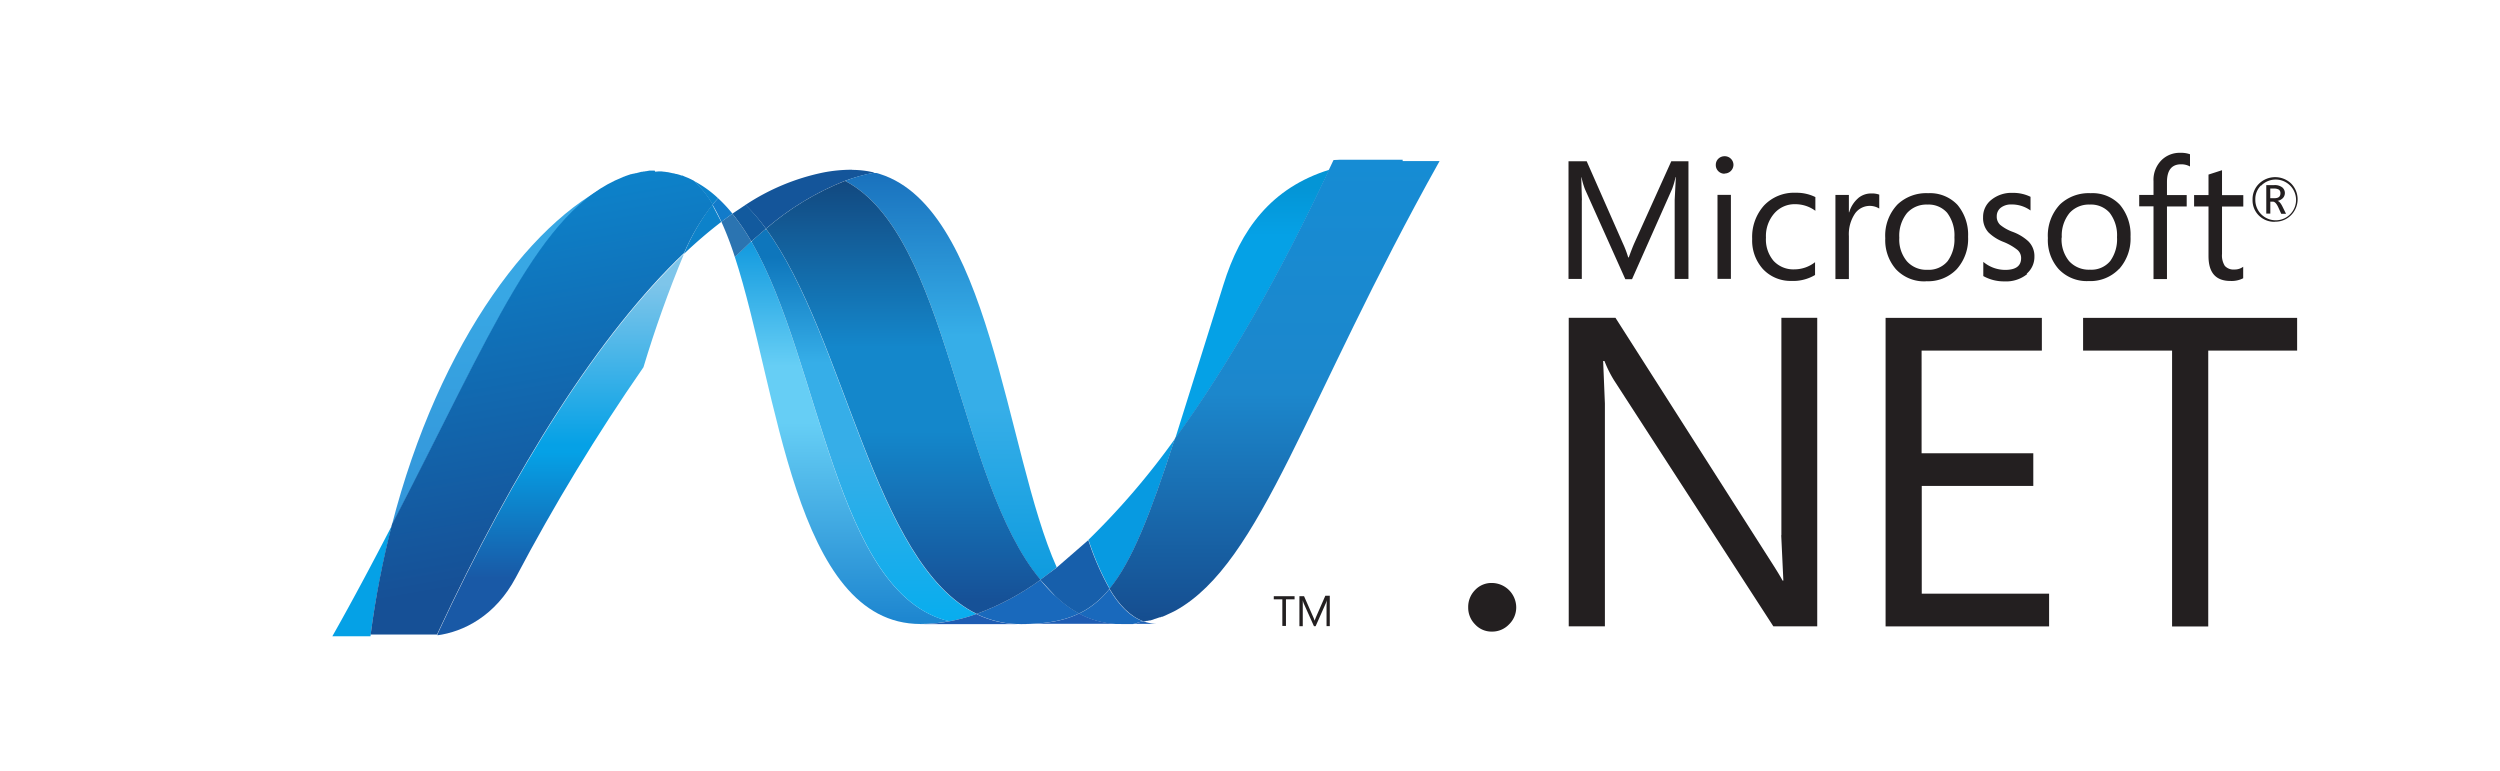 <?xml version="1.0" encoding="UTF-8"?>
<svg xmlns="http://www.w3.org/2000/svg" xmlns:xlink="http://www.w3.org/1999/xlink" id="Layer_1" data-name="Layer 1" viewBox="0 0 470 145">
  <defs>
    <style>.cls-1{fill:none;}.cls-2{clip-path:url(#clip-path);}.cls-3{clip-path:url(#clip-path-2);}.cls-4{clip-path:url(#clip-path-3);}.cls-5{fill:url(#linear-gradient);}.cls-6{clip-path:url(#clip-path-4);}.cls-7{clip-path:url(#clip-path-5);}.cls-8{fill:url(#linear-gradient-2);}.cls-9{fill:#14559a;}.cls-10{mask:url(#mask);}.cls-11{clip-path:url(#clip-path-7);}.cls-12{clip-path:url(#clip-path-8);}.cls-13{clip-path:url(#clip-path-9);}.cls-14{clip-path:url(#clip-path-10);}.cls-15{clip-path:url(#clip-path-11);}.cls-16{fill:url(#linear-gradient-3);}.cls-17{mask:url(#mask-2);}.cls-18{clip-path:url(#clip-path-12);}.cls-19{clip-path:url(#clip-path-13);}.cls-20{fill:#3092c4;}.cls-21{fill:#1969bc;}.cls-22{clip-path:url(#clip-path-14);}.cls-23{clip-path:url(#clip-path-15);}.cls-24{fill:url(#linear-gradient-4);}.cls-25{clip-path:url(#clip-path-17);}.cls-26{clip-path:url(#clip-path-18);}.cls-27{clip-path:url(#clip-path-19);}.cls-28{fill:url(#linear-gradient-5);}.cls-29{mask:url(#mask-3);}.cls-30{clip-path:url(#clip-path-20);}.cls-31{clip-path:url(#clip-path-21);}.cls-32{fill:#33bdf2;}.cls-33{fill:#2b74b1;}.cls-34{fill:#125a9e;}.cls-35{mask:url(#mask-4);}.cls-36{clip-path:url(#clip-path-22);}.cls-37{clip-path:url(#clip-path-23);}.cls-38{clip-path:url(#clip-path-24);}.cls-39{clip-path:url(#clip-path-25);}.cls-40{clip-path:url(#clip-path-26);}.cls-41{fill:url(#linear-gradient-6);}.cls-42{mask:url(#mask-5);}.cls-43{clip-path:url(#clip-path-27);}.cls-44{clip-path:url(#clip-path-28);}.cls-45{fill:#05a1e6;}.cls-46{fill:#0d82ca;}.cls-47{clip-path:url(#clip-path-29);}.cls-48{clip-path:url(#clip-path-30);}.cls-49{clip-path:url(#clip-path-31);}.cls-50{fill:url(#linear-gradient-7);}.cls-51{fill:#127bca;}.cls-52{mask:url(#mask-6);}.cls-53{clip-path:url(#clip-path-32);}.cls-54{clip-path:url(#clip-path-33);}.cls-55{clip-path:url(#clip-path-34);}.cls-56{clip-path:url(#clip-path-35);}.cls-57{clip-path:url(#clip-path-36);}.cls-58{fill:url(#linear-gradient-8);}.cls-59{clip-path:url(#clip-path-37);}.cls-60{clip-path:url(#clip-path-38);}.cls-61{fill:url(#linear-gradient-9);}.cls-62{clip-path:url(#clip-path-40);}.cls-63{clip-path:url(#clip-path-41);}.cls-64{clip-path:url(#clip-path-42);}.cls-65{fill:url(#linear-gradient-10);}.cls-66{clip-path:url(#clip-path-43);}.cls-67{clip-path:url(#clip-path-44);}.cls-68{clip-path:url(#clip-path-45);}.cls-69{fill:url(#linear-gradient-11);}.cls-70{mask:url(#mask-7);}.cls-71{clip-path:url(#clip-path-46);}.cls-72{clip-path:url(#clip-path-47);}.cls-73{clip-path:url(#clip-path-48);}.cls-74{clip-path:url(#clip-path-49);}.cls-75{fill:url(#linear-gradient-12);}.cls-76{fill:#079ae1;}.cls-77{fill:#1e5cb3;}.cls-78{fill:#1d60b5;}.cls-79{fill:#175fab;}.cls-80{clip-path:url(#clip-path-51);}.cls-81{clip-path:url(#clip-path-52);}.cls-82{clip-path:url(#clip-path-53);}.cls-83{fill:url(#linear-gradient-13);}.cls-84{mask:url(#mask-8);}.cls-85{clip-path:url(#clip-path-54);}.cls-86{clip-path:url(#clip-path-55);}.cls-87{fill:#7dcbec;}.cls-88{fill:#5ec5ed;}.cls-89{clip-path:url(#clip-path-56);}.cls-90{clip-path:url(#clip-path-57);}.cls-91{clip-path:url(#clip-path-58);}.cls-92{fill:url(#linear-gradient-14);}.cls-93{clip-path:url(#clip-path-59);}.cls-94{clip-path:url(#clip-path-60);}.cls-95{clip-path:url(#clip-path-61);}.cls-96{fill:url(#linear-gradient-15);}.cls-97{mask:url(#mask-9);}.cls-98{clip-path:url(#clip-path-62);}.cls-99{clip-path:url(#clip-path-63);}.cls-100{clip-path:url(#clip-path-64);}.cls-101{clip-path:url(#clip-path-65);}.cls-102{clip-path:url(#clip-path-66);}.cls-103{fill:url(#linear-gradient-16);}.cls-104{fill:#231f20;}</style>
    <clipPath id="clip-path">
      <path class="cls-1" d="M138.15,48.31c8.11,24.8,11.18,69,34.89,69a29.08,29.08,0,0,0,5.46-.52c-21.55-5-24.11-48.77-37.26-71.43-1.05,1-2.08,1.93-3.09,2.93"></path>
    </clipPath>
    <clipPath id="clip-path-2">
      <rect class="cls-1" x="138.07" y="45.4" width="40.35" height="71.95"></rect>
    </clipPath>
    <clipPath id="clip-path-3">
      <polygon class="cls-1" points="178.42 45.4 178.42 117.35 138.07 117.35 138.07 45.4 178.42 45.4 178.42 45.4"></polygon>
    </clipPath>
    <linearGradient id="linear-gradient" x1="482.14" y1="-472.81" x2="482.14" y2="-210.86" gradientTransform="translate(-39.27 225.04) scale(0.41)" gradientUnits="userSpaceOnUse">
      <stop offset="0" stop-color="#0994dc"></stop>
      <stop offset="0.11" stop-color="#0994dc"></stop>
      <stop offset="0.35" stop-color="#66cef5"></stop>
      <stop offset="0.45" stop-color="#66cef5"></stop>
      <stop offset="0.85" stop-color="#127bca"></stop>
      <stop offset="1" stop-color="#127bca"></stop>
    </linearGradient>
    <clipPath id="clip-path-4">
      <path class="cls-1" d="M141.24,45.38C154.39,68,157,111.79,178.5,116.81a33.48,33.48,0,0,0,5.09-1.38C164.25,106,158.9,63.48,144,43c-.9.76-1.82,1.54-2.72,2.36"></path>
    </clipPath>
    <clipPath id="clip-path-5">
      <rect class="cls-1" x="141.37" y="43.12" width="42.35" height="73.79"></rect>
    </clipPath>
    <linearGradient id="linear-gradient-2" x1="492.64" y1="-479.24" x2="492.64" y2="-210.61" gradientTransform="translate(-39.27 225.04) scale(0.41)" gradientUnits="userSpaceOnUse">
      <stop offset="0" stop-color="#0e76bc"></stop>
      <stop offset="0.18" stop-color="#0e76bc"></stop>
      <stop offset="0.36" stop-color="#36aee8"></stop>
      <stop offset="0.52" stop-color="#36aee8"></stop>
      <stop offset="0.85" stop-color="#00adef"></stop>
      <stop offset="1" stop-color="#00adef"></stop>
    </linearGradient>
    <mask id="mask" x="164.43" y="31.94" width="670.48" height="1368.28" maskUnits="userSpaceOnUse"></mask>
    <clipPath id="clip-path-7">
      <polygon class="cls-1" points="164.43 31.94 204.69 31.94 204.69 106.7 164.43 106.7 164.43 31.95 164.43 31.94"></polygon>
    </clipPath>
    <clipPath id="clip-path-8">
      <rect class="cls-1" x="164.44" y="31.94" width="40.18" height="74.75"></rect>
    </clipPath>
    <clipPath id="clip-path-9">
      <path class="cls-1" d="M198.69,106.7l5.95-5.2C196.4,76.82,193.45,32,169.58,32a27.81,27.81,0,0,0-5.15.48c21.75,5.4,24.53,52.72,34.26,74.27"></path>
    </clipPath>
    <clipPath id="clip-path-10">
      <polygon class="cls-1" points="164.48 31.95 204.69 31.95 204.69 106.7 164.48 106.7 164.48 31.95 164.48 31.95"></polygon>
    </clipPath>
    <clipPath id="clip-path-11">
      <rect class="cls-1" x="164.48" y="31.95" width="40.21" height="74.75"></rect>
    </clipPath>
    <linearGradient id="linear-gradient-3" x1="546.45" y1="-268.95" x2="546.45" y2="-482.7" gradientTransform="translate(-39.27 225.04) scale(0.41)" gradientUnits="userSpaceOnUse">
      <stop offset="0" stop-color="#1c63b7"></stop>
      <stop offset="0.5" stop-color="#33bdf2"></stop>
      <stop offset="1" stop-color="#33bdf2"></stop>
    </linearGradient>
    <mask id="mask-2" x="160.18" y="31.91" width="674.74" height="1368.31" maskUnits="userSpaceOnUse"></mask>
    <clipPath id="clip-path-12">
      <rect class="cls-1" x="160.18" y="31.91" width="9.39" height="0.52"></rect>
    </clipPath>
    <clipPath id="clip-path-13">
      <rect class="cls-1" x="160.2" y="31.91" width="9.37" height="0.52"></rect>
    </clipPath>
    <clipPath id="clip-path-14">
      <path class="cls-1" d="M158.87,34C178.35,44.16,180,90.3,195.58,109c1-.73,2.07-1.51,3.09-2.33C189,85.14,186.16,37.82,164.42,32.43A31.8,31.8,0,0,0,158.86,34"></path>
    </clipPath>
    <clipPath id="clip-path-15">
      <rect class="cls-1" x="158.97" y="32.52" width="39.82" height="76.61"></rect>
    </clipPath>
    <linearGradient id="linear-gradient-4" x1="532.51" y1="-506.46" x2="532.51" y2="-227.55" gradientTransform="translate(-39.27 225.04) scale(0.41)" gradientUnits="userSpaceOnUse">
      <stop offset="0" stop-color="#166ab8"></stop>
      <stop offset="0.1" stop-color="#166ab8"></stop>
      <stop offset="0.4" stop-color="#36aee8"></stop>
      <stop offset="0.52" stop-color="#36aee8"></stop>
      <stop offset="0.85" stop-color="#0798dd"></stop>
      <stop offset="1" stop-color="#0798dd"></stop>
    </linearGradient>
    <clipPath id="clip-path-17">
      <path class="cls-1" d="M144,43c14.94,20.45,20.28,62.94,39.63,72.41a49.23,49.23,0,0,0,12-6.41C180,90.3,178.35,44.16,158.87,34A51.9,51.9,0,0,0,144,43"></path>
    </clipPath>
    <clipPath id="clip-path-18">
      <rect class="cls-1" x="143.94" y="33.99" width="51.62" height="81.46"></rect>
    </clipPath>
    <clipPath id="clip-path-19">
      <rect class="cls-1" x="143.94" y="34" width="51.62" height="81.46"></rect>
    </clipPath>
    <linearGradient id="linear-gradient-5" x1="510.22" y1="-505.17" x2="510.22" y2="-208.59" gradientTransform="translate(-39.27 225.04) scale(0.41)" gradientUnits="userSpaceOnUse">
      <stop offset="0" stop-color="#124379"></stop>
      <stop offset="0.11" stop-color="#124379"></stop>
      <stop offset="0.39" stop-color="#1487cb"></stop>
      <stop offset="0.52" stop-color="#1487cb"></stop>
      <stop offset="0.78" stop-color="#165197"></stop>
      <stop offset="1" stop-color="#165197"></stop>
    </linearGradient>
    <mask id="mask-3" x="120.97" y="41.69" width="597.23" height="1364.74" maskUnits="userSpaceOnUse"></mask>
    <clipPath id="clip-path-20">
      <rect class="cls-1" x="120.97" y="41.69" width="17.18" height="27.36"></rect>
    </clipPath>
    <clipPath id="clip-path-21">
      <rect class="cls-1" x="120.98" y="41.69" width="17.15" height="27.36"></rect>
    </clipPath>
    <mask id="mask-4" x="214.91" y="29.98" width="837.69" height="1373.57" maskUnits="userSpaceOnUse"></mask>
    <clipPath id="clip-path-22">
      <rect class="cls-1" x="214.91" y="29.98" width="70.08" height="87.34"></rect>
    </clipPath>
    <clipPath id="clip-path-23">
      <polygon class="cls-1" points="214.98 117.32 284.98 117.32 284.98 30.02 214.98 30.02 214.98 117.32"></polygon>
    </clipPath>
    <clipPath id="clip-path-24">
      <path class="cls-1" d="M273,30c-11,42.48-34,76.61-53.32,85.21l0,0-1,.44-.14,0-.28.11-.13.05-.49.18-.19.06c-.08,0-.14.06-.24.08l-.23.08-.21.07-.41.12-.17.05-.28.08-.19,0-.3.08-.37.08a7.82,7.82,0,0,0,2.76.48C236,117.31,254.47,84.53,285,30Z"></path>
    </clipPath>
    <clipPath id="clip-path-25">
      <polygon class="cls-1" points="214.91 29.98 284.92 29.98 284.92 117.27 214.91 117.27 214.91 29.98"></polygon>
    </clipPath>
    <clipPath id="clip-path-26">
      <rect class="cls-1" x="214.91" y="29.98" width="70.01" height="87.3"></rect>
    </clipPath>
    <linearGradient id="linear-gradient-6" x1="705.92" y1="-274.42" x2="705.92" y2="-482.64" gradientTransform="translate(-39.27 225.04) scale(0.41)" gradientUnits="userSpaceOnUse">
      <stop offset="0" stop-color="#136ab4"></stop>
      <stop offset="0.32" stop-color="#59caf5"></stop>
      <stop offset="0.6" stop-color="#59caf5"></stop>
      <stop offset="1" stop-color="#59caf5"></stop>
    </linearGradient>
    <mask id="mask-5" x="59.98" y="31.91" width="585.33" height="1384.79" maskUnits="userSpaceOnUse"></mask>
    <clipPath id="clip-path-27">
      <polygon class="cls-1" points="60 31.91 123.72 31.91 123.72 119.63 60 119.63 60 31.91 60 31.91"></polygon>
    </clipPath>
    <clipPath id="clip-path-28">
      <rect class="cls-1" x="60.02" y="31.91" width="63.71" height="87.72"></rect>
    </clipPath>
    <clipPath id="clip-path-29">
      <path class="cls-1" d="M73.61,98.94C92.39,62.74,101.29,39.83,117,33.63,100.81,40,82.58,63.88,73.61,98.94"></path>
    </clipPath>
    <clipPath id="clip-path-30">
      <polygon class="cls-1" points="73.59 33.68 116.98 33.68 116.98 98.99 73.59 98.99 73.59 33.68 73.59 33.68"></polygon>
    </clipPath>
    <clipPath id="clip-path-31">
      <rect class="cls-1" x="73.59" y="33.68" width="43.39" height="65.3"></rect>
    </clipPath>
    <linearGradient id="linear-gradient-7" x1="328.45" y1="-268.95" x2="328.45" y2="-482.15" gradientTransform="translate(-39.27 225.04) scale(0.41)" gradientUnits="userSpaceOnUse">
      <stop offset="0" stop-color="#318ed5"></stop>
      <stop offset="0.68" stop-color="#38a7e4"></stop>
      <stop offset="1" stop-color="#38a7e4"></stop>
    </linearGradient>
    <mask id="mask-6" x="80.63" y="69.03" width="648.95" height="1405.17" maskUnits="userSpaceOnUse"></mask>
    <clipPath id="clip-path-32">
      <polygon class="cls-1" points="80.63 69.05 120.99 69.05 120.99 119.57 80.63 119.57 80.63 69.03 80.63 69.05"></polygon>
    </clipPath>
    <clipPath id="clip-path-33">
      <rect class="cls-1" x="80.65" y="69.03" width="40.32" height="50.54"></rect>
    </clipPath>
    <clipPath id="clip-path-34">
      <path class="cls-1" d="M82.14,119.46l-.34,0h-.07l-.29,0h0l-.7,0h-.07c19-.54,27.71-10.06,32-23.86L121,69a376.37,376.37,0,0,0-24,39.54c-3.88,7.22-9.78,10.23-14.83,10.87"></path>
    </clipPath>
    <clipPath id="clip-path-35">
      <rect class="cls-1" x="80.65" y="69.05" width="40.34" height="50.54"></rect>
    </clipPath>
    <clipPath id="clip-path-36">
      <rect class="cls-1" x="80.64" y="69.05" width="40.34" height="50.54"></rect>
    </clipPath>
    <linearGradient id="linear-gradient-8" x1="341.96" y1="-268.31" x2="341.96" y2="-475.55" gradientTransform="translate(-39.27 225.04) scale(0.41)" gradientUnits="userSpaceOnUse">
      <stop offset="0" stop-color="#05a1e6"></stop>
      <stop offset="1" stop-color="#05a1e6"></stop>
    </linearGradient>
    <clipPath id="clip-path-37">
      <path class="cls-1" d="M82.14,119.45h0c5-.65,11-3.66,14.83-10.88a380.67,380.67,0,0,1,24-39.53,221.15,221.15,0,0,1,7.63-21.33c-15.86,15.09-31.78,40.19-46.46,71.73"></path>
    </clipPath>
    <clipPath id="clip-path-38">
      <rect class="cls-1" x="82.24" y="47.82" width="46.46" height="71.74"></rect>
    </clipPath>
    <linearGradient id="linear-gradient-9" x1="353.31" y1="-257.49" x2="353.31" y2="-432.61" gradientTransform="translate(-39.27 225.04) scale(0.41)" gradientUnits="userSpaceOnUse">
      <stop offset="0" stop-color="#1959a6"></stop>
      <stop offset="0.15" stop-color="#1959a6"></stop>
      <stop offset="0.48" stop-color="#05a1e6"></stop>
      <stop offset="0.5" stop-color="#05a1e6"></stop>
      <stop offset="0.92" stop-color="#7ec5ea"></stop>
      <stop offset="1" stop-color="#7ec5ea"></stop>
    </linearGradient>
    <clipPath id="clip-path-40">
      <path class="cls-1" d="M123.08,32.07l-.14,0a2.06,2.06,0,0,1-.26,0l-.16,0-.28,0h-.12l-.61.11h-.08l-.28.06-.15,0-.28.06-.14,0-1,.26-.11,0-.31.09-.13,0-.31.09-.1,0-.7.24-.34.12-.13.06a1.51,1.51,0,0,0-.28.1l-.1.05c-15.71,6.2-24.61,29.11-43.39,65.31a172.82,172.82,0,0,0-4,20.67H80.16l.6,0,.69,0h0l.29,0h.07l.34,0h0c14.68-31.54,30.6-56.64,46.46-71.74A39.79,39.79,0,0,1,134,38.46a17.42,17.42,0,0,0-3.65-4.54l0,0-.22-.1-.22-.12-.22-.1a1.15,1.15,0,0,1-.25-.12l-.2-.08-.42-.17-.17-.07L128.3,33l-.17,0-.43-.15h0l-.5-.14-.11,0-.41-.12-.1,0c-.35-.09-.7-.17-1.05-.23l-.11,0-.45-.07a.15.15,0,0,0-.09,0l-.54-.07h-.09l-.41,0-.66.06"></path>
    </clipPath>
    <clipPath id="clip-path-41">
      <polygon class="cls-1" points="71.4 130.6 54.48 34.64 131.81 21 148.74 116.96 71.4 130.6 71.4 130.6"></polygon>
    </clipPath>
    <clipPath id="clip-path-42">
      <polygon class="cls-1" points="71.4 130.6 54.48 34.64 131.81 21 148.73 116.96 71.4 130.6 71.4 130.6"></polygon>
    </clipPath>
    <linearGradient id="linear-gradient-10" x1="360.66" y1="-269.19" x2="327.17" y2="-459.07" gradientTransform="translate(-39.27 225.04) scale(0.41)" gradientUnits="userSpaceOnUse">
      <stop offset="0" stop-color="#165096"></stop>
      <stop offset="0.1" stop-color="#165096"></stop>
      <stop offset="1" stop-color="#0d82ca"></stop>
    </linearGradient>
    <clipPath id="clip-path-43">
      <path class="cls-1" d="M230,53.54l-9.09,29c9.92-13.65,19.69-30.82,29-50.63C239,35.31,233.23,43.11,230,53.54"></path>
    </clipPath>
    <clipPath id="clip-path-44">
      <rect class="cls-1" x="220.94" y="31.89" width="28.99" height="50.62"></rect>
    </clipPath>
    <clipPath id="clip-path-45">
      <rect class="cls-1" x="220.94" y="31.89" width="28.99" height="50.63"></rect>
    </clipPath>
    <linearGradient id="linear-gradient-11" x1="670.56" y1="-376.35" x2="670.56" y2="-475.58" gradientTransform="translate(-39.27 225.04) scale(0.41)" gradientUnits="userSpaceOnUse">
      <stop offset="0" stop-color="#05a1e6"></stop>
      <stop offset="0.65" stop-color="#05a1e6"></stop>
      <stop offset="0.87" stop-color="#0495d6"></stop>
      <stop offset="1" stop-color="#0495d6"></stop>
    </linearGradient>
    <mask id="mask-7" x="205.07" y="20.78" width="856.2" height="1396.6" maskUnits="userSpaceOnUse"></mask>
    <clipPath id="clip-path-46">
      <polygon class="cls-1" points="205.07 20.78 287.55 20.78 287.55 124.22 205.07 124.22 205.07 20.78"></polygon>
    </clipPath>
    <clipPath id="clip-path-47">
      <polygon class="cls-1" points="219.68 115.23 273.01 115.23 273.01 30.02 219.68 30.02 219.68 115.23"></polygon>
    </clipPath>
    <clipPath id="clip-path-48">
      <path class="cls-1" d="M221.2,114.51l-1.51.72C239,106.63,262,72.5,273,30h-2.25c-25.31,45.21-33.45,75.48-49.57,84.49"></path>
    </clipPath>
    <clipPath id="clip-path-49">
      <polygon class="cls-1" points="287.54 32.46 271.36 124.21 205.07 112.52 221.25 20.78 287.54 32.46 287.54 32.46"></polygon>
    </clipPath>
    <linearGradient id="linear-gradient-12" x1="716.96" y1="-485.03" x2="676.62" y2="-256.21" gradientTransform="translate(-39.27 225.04) scale(0.41)" gradientUnits="userSpaceOnUse">
      <stop offset="0" stop-color="#38a7e4"></stop>
      <stop offset="0.36" stop-color="#38a7e4"></stop>
      <stop offset="0.96" stop-color="#0e88d3"></stop>
      <stop offset="1" stop-color="#0e88d3"></stop>
    </linearGradient>
    <clipPath id="clip-path-51">
      <path class="cls-1" d="M263.7,30H252.48l-1.78.09-.84,1.77c-9.3,19.81-19.07,37-29,50.63-4.66,14.35-8.08,23.06-12.28,28.18,1.8,3.06,3.88,5.21,6.37,6.13a.77.77,0,0,1,.19,0h0a.7.7,0,0,1,.14,0,1.77,1.77,0,0,0,.31-.08l.18,0,.28-.07.18,0,.41-.12.2-.07a1.57,1.57,0,0,0,.23-.09l.24-.07.2-.07.49-.17.13,0a1.81,1.81,0,0,0,.28-.12l.14,0c.35-.15.7-.29,1-.45h0c.51-.22,1-.47,1.51-.73,16.13-9,24.27-39.27,49.58-84.48H263.7Z"></path>
    </clipPath>
    <clipPath id="clip-path-52">
      <rect class="cls-1" x="208.56" y="30.02" width="62.17" height="86.83"></rect>
    </clipPath>
    <clipPath id="clip-path-53">
      <rect class="cls-1" x="208.56" y="30.03" width="62.17" height="86.83"></rect>
    </clipPath>
    <linearGradient id="linear-gradient-13" x1="680.85" y1="-476.67" x2="680.85" y2="-260.18" gradientTransform="translate(-39.27 225.04) scale(0.41)" gradientUnits="userSpaceOnUse">
      <stop offset="0" stop-color="#168cd4"></stop>
      <stop offset="0.5" stop-color="#1c87cc"></stop>
      <stop offset="1" stop-color="#154b8d"></stop>
    </linearGradient>
    <mask id="mask-8" x="120.43" y="21.78" width="546.1" height="1380.68" maskUnits="userSpaceOnUse"></mask>
    <clipPath id="clip-path-54">
      <rect class="cls-1" x="120.43" y="21.78" width="42.26" height="25.53"></rect>
    </clipPath>
    <clipPath id="clip-path-55">
      <rect class="cls-1" x="121.78" y="31.91" width="38.42" height="8.26"></rect>
    </clipPath>
    <clipPath id="clip-path-56">
      <path class="cls-1" d="M123.73,32l1.53-.07a19.49,19.49,0,0,1,11.51,3.73c3.53-2.79,7.8-3.76,13.73-3.76H121.78c.67,0,1.31,0,2,.1"></path>
    </clipPath>
    <clipPath id="clip-path-57">
      <polygon class="cls-1" points="125.97 21.78 151.8 32.5 146.26 45.87 120.43 35.15 125.97 21.78 125.97 21.78"></polygon>
    </clipPath>
    <clipPath id="clip-path-58">
      <rect class="cls-1" x="128.88" y="19.84" width="14.47" height="27.96" transform="matrix(0.38, -0.92, 0.92, 0.38, 52.72, 146.59)"></rect>
    </clipPath>
    <linearGradient id="linear-gradient-14" x1="403.13" y1="-477.15" x2="452.99" y2="-456.46" gradientTransform="translate(-39.27 225.04) scale(0.41)" gradientUnits="userSpaceOnUse">
      <stop offset="0" stop-color="#97d6ee"></stop>
      <stop offset="0.7" stop-color="#55c1ea"></stop>
      <stop offset="1" stop-color="#55c1ea"></stop>
    </linearGradient>
    <clipPath id="clip-path-59">
      <path class="cls-1" d="M150.5,31.91c-5.93,0-10.2,1-13.73,3.76a26.33,26.33,0,0,1,3.37,2.86,41.74,41.74,0,0,1,14.59-6.1,29.94,29.94,0,0,1,5.46-.52Z"></path>
    </clipPath>
    <clipPath id="clip-path-60">
      <rect class="cls-1" x="136.46" y="27.33" width="24.06" height="15.7" transform="translate(-1.28 64.43) rotate(-24.38)"></rect>
    </clipPath>
    <clipPath id="clip-path-61">
      <rect class="cls-1" x="136.46" y="27.33" width="24.06" height="15.7" transform="translate(-1.28 64.45) rotate(-24.39)"></rect>
    </clipPath>
    <linearGradient id="linear-gradient-15" x1="435.23" y1="-453" x2="474.61" y2="-470.85" gradientTransform="translate(-39.27 225.04) scale(0.41)" gradientUnits="userSpaceOnUse">
      <stop offset="0" stop-color="#7accec"></stop>
      <stop offset="0.34" stop-color="#7accec"></stop>
      <stop offset="0.84" stop-color="#3fb7ed"></stop>
      <stop offset="1" stop-color="#3fb7ed"></stop>
    </linearGradient>
    <mask id="mask-9" x="204.65" y="30.11" width="786" height="1352.01" maskUnits="userSpaceOnUse"></mask>
    <clipPath id="clip-path-62">
      <rect class="cls-1" x="204.67" y="30.11" width="46.24" height="71.36"></rect>
    </clipPath>
    <clipPath id="clip-path-63">
      <polygon class="cls-1" points="204.67 101.46 250.69 101.46 250.69 30.13 204.67 30.13 204.67 101.46"></polygon>
    </clipPath>
    <clipPath id="clip-path-64">
      <path class="cls-1" d="M220.87,82.53l9.1-29c3.26-10.44,9-18.23,19.89-21.64l.83-1.77c-17.7,1.06-25.95,10.06-30.11,23.38-7.28,23.26-11.69,38.35-15.93,47.95a141,141,0,0,0,16.22-18.93"></path>
    </clipPath>
    <clipPath id="clip-path-65">
      <rect class="cls-1" x="204.86" y="30.11" width="46.04" height="71.33"></rect>
    </clipPath>
    <clipPath id="clip-path-66">
      <rect class="cls-1" x="204.86" y="30.11" width="46.04" height="71.33"></rect>
    </clipPath>
    <linearGradient id="linear-gradient-16" x1="652.13" y1="-464.77" x2="652.13" y2="-253.03" gradientTransform="translate(-39.27 225.04) scale(0.41)" gradientUnits="userSpaceOnUse">
      <stop offset="0" stop-color="#1da7e7"></stop>
      <stop offset="1" stop-color="#37abe7"></stop>
    </linearGradient>
  </defs>
  <g class="cls-2">
    <g class="cls-3">
      <g class="cls-4">
        <path class="cls-5" d="M178.42,117.35H138.07V45.4h40.35Z"></path>
      </g>
    </g>
  </g>
  <g class="cls-6">
    <g class="cls-7">
      <g class="cls-7">
        <path class="cls-8" d="M183.72,116.91H141.37V43.12h42.35Z"></path>
      </g>
    </g>
  </g>
  <path class="cls-9" d="M160.19,31.91a28.29,28.29,0,0,0-5.46.53,41.71,41.71,0,0,0-14.59,6.09A35.47,35.47,0,0,1,144,43,52.3,52.3,0,0,1,158.87,34a33.71,33.71,0,0,1,5.56-1.54,17.33,17.33,0,0,0-4.24-.52"></path>
  <g class="cls-10">
    <g class="cls-11">
      <g class="cls-12">
        <g class="cls-13">
          <g class="cls-14">
            <g class="cls-15">
              <path class="cls-16" d="M164.48,32h40.21V106.7H164.48V32Z"></path>
            </g>
          </g>
        </g>
      </g>
    </g>
  </g>
  <g class="cls-17">
    <g class="cls-18">
      <g class="cls-19">
        <path class="cls-20" d="M164.43,32.43a17.16,17.16,0,0,0-4.24-.52l9.39,0a27.82,27.82,0,0,0-5.15.49"></path>
      </g>
    </g>
  </g>
  <path class="cls-21" d="M198.27,111.94a34.59,34.59,0,0,1-2.69-2.92,49.18,49.18,0,0,1-12,6.4,18.57,18.57,0,0,0,4.47,1.52,18.13,18.13,0,0,0,3.82.38c4.46,0,8-.53,11-2a21.38,21.38,0,0,1-4.59-3.43"></path>
  <g class="cls-22">
    <g class="cls-23">
      <g class="cls-23">
        <path class="cls-24" d="M198.79,109.13H159V32.52h39.82Z"></path>
      </g>
    </g>
  </g>
  <g class="cls-25">
    <g class="cls-26">
      <g class="cls-27">
        <path class="cls-28" d="M195.56,115.46H143.94V34h51.62Z"></path>
      </g>
    </g>
  </g>
  <g class="cls-29">
    <g class="cls-30">
      <g class="cls-31">
        <path class="cls-32" d="M128.6,47.72A222.15,222.15,0,0,0,121,69.05a159.91,159.91,0,0,1,17.18-20.74,63.85,63.85,0,0,0-2.53-6.62,85.45,85.45,0,0,0-7,6"></path>
      </g>
    </g>
  </g>
  <path class="cls-33" d="M137.69,40.17l-2.07,1.52a60.27,60.27,0,0,1,2.53,6.63l3.09-2.93a39.65,39.65,0,0,0-3.55-5.21"></path>
  <path class="cls-34" d="M140.14,38.53l-2.45,1.64a40.65,40.65,0,0,1,3.55,5.21L144,43a35.36,35.36,0,0,0-3.82-4.49"></path>
  <g class="cls-35">
    <g class="cls-36">
      <g class="cls-37">
        <g class="cls-38">
          <g class="cls-39">
            <g class="cls-40">
              <path class="cls-41" d="M214.91,30h70v87.29h-70Z"></path>
            </g>
          </g>
        </g>
      </g>
    </g>
  </g>
  <g class="cls-42">
    <g class="cls-43">
      <g class="cls-44">
        <path class="cls-45" d="M117,33.63l0,0h0l.32-.13h0l.08,0,.32-.11.7-.25a.45.45,0,0,0,.11,0l.3-.09.14,0,.3-.09.12,0,1-.26.14,0,.29-.06.15,0,.28-.06h.07l.61-.11h.12l.28,0,.16,0,.27,0H123l.66-.06-1.94-.1c-20.61,0-49,38.22-61.78,87.72h2.47c4.09-7.3,7.77-14.2,11.13-20.68,9-35.06,27.19-59,43.39-65.31"></path>
      </g>
    </g>
  </g>
  <path class="cls-46" d="M128.6,47.72a83.65,83.65,0,0,1,7-6l-1.69-3.23a39.88,39.88,0,0,0-5.34,9.26"></path>
  <path class="cls-46" d="M130.29,33.92a17.42,17.42,0,0,1,3.65,4.54L135,37.27a20.38,20.38,0,0,0-5-3.48l.22.1s0,0,0,0"></path>
  <g class="cls-47">
    <g class="cls-48">
      <g class="cls-49">
        <path class="cls-50" d="M73.59,33.68H117V99H73.59V33.68Z"></path>
      </g>
    </g>
  </g>
  <path class="cls-51" d="M135,37.27l-1.06,1.19c.59,1,1.14,2.07,1.69,3.23l2.07-1.52a26.75,26.75,0,0,0-2.7-2.9"></path>
  <g class="cls-52">
    <g class="cls-53">
      <g class="cls-54">
        <g class="cls-55">
          <g class="cls-56">
            <g class="cls-57">
              <path class="cls-58" d="M80.65,69.05H121v50.54H80.65Z"></path>
            </g>
          </g>
        </g>
      </g>
    </g>
  </g>
  <g class="cls-59">
    <g class="cls-60">
      <g class="cls-60">
        <path class="cls-61" d="M82.24,47.82H128.7v71.74H82.24Z"></path>
      </g>
    </g>
  </g>
  <path class="cls-45" d="M73.61,98.94c-3.37,6.48-7,13.38-11.13,20.68h7.17a175.09,175.09,0,0,1,4-20.68"></path>
  <g class="cls-62">
    <g class="cls-63">
      <g class="cls-64">
        <path class="cls-65" d="M71.4,130.6l-16.92-96L131.81,21l16.93,96L71.4,130.6Z"></path>
      </g>
    </g>
  </g>
  <g class="cls-66">
    <g class="cls-67">
      <g class="cls-68">
        <path class="cls-69" d="M220.94,31.89h29V82.51h-29Z"></path>
      </g>
    </g>
  </g>
  <g class="cls-70">
    <g class="cls-71">
      <g class="cls-72">
        <g class="cls-73">
          <g class="cls-74">
            <g class="cls-74">
              <path class="cls-75" d="M287.54,32.46l-16.18,91.75-66.29-11.69,16.18-91.74,66.29,11.68Z"></path>
            </g>
          </g>
        </g>
      </g>
    </g>
  </g>
  <path class="cls-76" d="M208.59,110.71c4.2-5.12,7.62-13.83,12.28-28.18a140.28,140.28,0,0,1-16.22,18.93l0,.05a50.17,50.17,0,0,0,4,9.2"></path>
  <path class="cls-21" d="M208.59,110.71a17.1,17.1,0,0,1-4.62,4.06l-1.12.6a16.43,16.43,0,0,0,5.88,1.85h0l1,.09h.06l.45,0h1.57l.17,0,.34,0h.17l.38,0h0l.11,0,.41-.06h.12L214,117H214l.91-.19c-2.49-.9-4.57-3.06-6.37-6.12"></path>
  <path class="cls-77" d="M173,117.33a28.61,28.61,0,0,0,5.46-.52,33.48,33.48,0,0,0,5.09-1.38,18.6,18.6,0,0,0,4.47,1.53,18.82,18.82,0,0,0,3.82.38H173Z"></path>
  <path class="cls-77" d="M191.87,117.33c4.46,0,8-.52,11-2a16,16,0,0,0,5.88,1.85h0l1,.09h.06l.45,0H191.87Z"></path>
  <path class="cls-78" d="M210.78,117.33h1l.18,0,.33,0h.18l.37,0h0l.12,0,.4-.06.12,0L214,117h.07l.9-.19a7.9,7.9,0,0,0,2.76.48l-6.95,0Z"></path>
  <path class="cls-79" d="M204.64,101.51v0l-6,5.21L195.57,109l2.69,2.92a20.59,20.59,0,0,0,4.59,3.43l1.12-.6a17.25,17.25,0,0,0,4.62-4.06,49.87,49.87,0,0,1-4-9.2"></path>
  <g class="cls-80">
    <g class="cls-81">
      <g class="cls-82">
        <path class="cls-83" d="M270.73,116.84H208.56V30h62.17Z"></path>
      </g>
    </g>
  </g>
  <g class="cls-84">
    <g class="cls-85">
      <g class="cls-86">
        <path class="cls-87" d="M123.73,32h.12l.29,0,.1,0,.53.07h.09l.45.08.12,0,1,.23.09,0,.43.12.11,0,.5.14h0l.42.15.17.06.31.14.18.06.41.17.2.09.25.1.22.11.23.11a20.34,20.34,0,0,1,5,3.49,15.87,15.87,0,0,1,1.77-1.61A19.46,19.46,0,0,0,125.25,32q-.77,0-1.53.06"></path>
        <path class="cls-88" d="M135,37.27a28.59,28.59,0,0,1,2.67,2.9l2.45-1.64a25.74,25.74,0,0,0-3.38-2.86,16.32,16.32,0,0,0-1.76,1.6"></path>
        <g class="cls-89">
          <g class="cls-90">
            <g class="cls-91">
              <path class="cls-92" d="M126,21.78,151.8,32.5l-5.54,13.37L120.43,35.15,126,21.78Z"></path>
            </g>
          </g>
        </g>
        <g class="cls-93">
          <g class="cls-94">
            <g class="cls-95">
              <path class="cls-96" d="M134.29,33l21.92-9.93,6.48,14.3-21.92,9.93Z"></path>
            </g>
          </g>
        </g>
      </g>
    </g>
  </g>
  <g class="cls-97">
    <g class="cls-98">
      <g class="cls-99">
        <g class="cls-100">
          <g class="cls-101">
            <g class="cls-102">
              <path class="cls-103" d="M250.9,101.44h-46V30.11h46Z"></path>
            </g>
          </g>
        </g>
      </g>
    </g>
  </g>
  <path class="cls-104" d="M247.41,116l-.27.69h0a4,4,0,0,0-.25-.68l-1.73-3.93h-.87v5.64h.63v-3.78l0-1.1h0a3.62,3.62,0,0,0,.17.58l1.93,4.3h.32l1.92-4.33a2.82,2.82,0,0,0,.18-.56h0l-.05,1.09v3.79H250V112h-.84L247.41,116Zm-7.95-3.32h1.62v5h.68v-5h1.62v-.6h-3.91v.6Zm41-3.08a4.21,4.21,0,0,0-3.15,1.33,4.51,4.51,0,0,0-1.29,3.24,4.45,4.45,0,0,0,1.29,3.21,4.19,4.19,0,0,0,3.15,1.36,4.36,4.36,0,0,0,3.24-1.36,4.42,4.42,0,0,0,1.35-3.21,4.61,4.61,0,0,0-4.59-4.57M391.61,65.91h16.74v51.87h6.8V65.91h16.71V59.76H391.62v6.15ZM361.26,91.36h21V85.21h-21V65.91h22.61V59.76H354.49v58h30.74v-6.15H361.29V91.36Zm-26.39,9.27.4,8.52h-.15q-.62-1.17-2.36-3.87L303.71,59.75h-8.79v58h6.8V75.87l-.33-8h.25a21.67,21.67,0,0,0,1.81,3.64l29.94,46.24h8.25v-58H334.9v40.86ZM415.2,48.16q0,4.67,4.14,4.66a4.72,4.72,0,0,0,2.38-.51V50.15a2.72,2.72,0,0,1-1.64.52,2.21,2.21,0,0,1-1.81-.68,3.65,3.65,0,0,1-.53-2.25V38.83h4V36.68h-4V32l-2.54.82v3.85h-2.71v2.15h2.71v9.33Zm-10.34,4.31h2.53V38.82h3.71V36.67h-3.71V34.24q0-3.35,2.65-3.35a3.37,3.37,0,0,1,1.68.41V29a5,5,0,0,0-1.83-.27A4.84,4.84,0,0,0,406.48,30a5.22,5.22,0,0,0-1.62,4.08v2.57h-2.69v2.14h2.69V52.48Zm-17.24-7.81A6.68,6.68,0,0,1,389.11,40a4.89,4.89,0,0,1,3.78-1.54A4.67,4.67,0,0,1,396.61,40,6.93,6.93,0,0,1,398,44.6a7,7,0,0,1-1.28,4.48,4.6,4.6,0,0,1-3.81,1.62A5,5,0,0,1,389,49.1a6.44,6.44,0,0,1-1.42-4.44m10.82,5.91a8.53,8.53,0,0,0,2.14-6.07,8.71,8.71,0,0,0-2-6,7.07,7.07,0,0,0-5.5-2.18,7.86,7.86,0,0,0-5.74,2.09A8.52,8.52,0,0,0,385,44.75a8.2,8.2,0,0,0,2,5.81,7.24,7.24,0,0,0,5.65,2.28,7.45,7.45,0,0,0,5.73-2.28m-17.37.9a4.13,4.13,0,0,0,1.46-3.22,3.87,3.87,0,0,0-1.17-2.9,8.93,8.93,0,0,0-2.91-1.75,8.11,8.11,0,0,1-2.36-1.32,2.1,2.1,0,0,1-.64-1.63,2,2,0,0,1,.76-1.59,3.11,3.11,0,0,1,2-.61,6,6,0,0,1,3.59,1.13V37a7.39,7.39,0,0,0-3.37-.74,6,6,0,0,0-4,1.31,4.07,4.07,0,0,0-1.55,3.26,4,4,0,0,0,1,2.85,8.29,8.29,0,0,0,2.81,1.79A10.39,10.39,0,0,1,379.3,47a2,2,0,0,1,.67,1.53c0,1.47-1,2.21-3,2.21a6.43,6.43,0,0,1-4.11-1.51V51.9a7.92,7.92,0,0,0,3.94,1,6.3,6.3,0,0,0,4.33-1.39M358.57,40a4.88,4.88,0,0,1,3.78-1.54A4.64,4.64,0,0,1,366.06,40a7,7,0,0,1,1.37,4.63,6.94,6.94,0,0,1-1.28,4.47,4.62,4.62,0,0,1-3.81,1.62,4.87,4.87,0,0,1-3.84-1.6,6.36,6.36,0,0,1-1.43-4.43A6.78,6.78,0,0,1,358.56,40m3.59,12.87a7.44,7.44,0,0,0,5.73-2.28A8.53,8.53,0,0,0,370,44.51a8.74,8.74,0,0,0-2-6,7.1,7.1,0,0,0-5.52-2.19,7.85,7.85,0,0,0-5.73,2.1,8.48,8.48,0,0,0-2.32,6.37,8.31,8.31,0,0,0,2,5.82,7.26,7.26,0,0,0,5.65,2.28M349.36,37.24a5.53,5.53,0,0,0-1.71,2.67h-.06V36.65h-2.53V52.46h2.53V44.4a6.92,6.92,0,0,1,1.19-4.31,3.4,3.4,0,0,1,4.52-.88V36.59a4.11,4.11,0,0,0-1.51-.22,3.76,3.76,0,0,0-2.43.86M336.9,52.82a8.07,8.07,0,0,0,4.33-1.12V49.29a6.32,6.32,0,0,1-3.89,1.35,5.05,5.05,0,0,1-3.91-1.6A6.22,6.22,0,0,1,332,44.67a6.49,6.49,0,0,1,1.6-4.59,5.05,5.05,0,0,1,3.93-1.69,6.34,6.34,0,0,1,3.76,1.24V37.05a7.94,7.94,0,0,0-3.65-.81,7.78,7.78,0,0,0-6,2.39,8.84,8.84,0,0,0-2.23,6.28,8,8,0,0,0,2,5.65,7.11,7.11,0,0,0,5.48,2.25m-14-.38h2.52V36.63h-2.52Zm1.29-19.81A1.66,1.66,0,0,0,325.89,31a1.6,1.6,0,0,0-.49-1.16,1.62,1.62,0,0,0-1.18-.47,1.66,1.66,0,0,0-1.17.47,1.59,1.59,0,0,0-.48,1.16,1.61,1.61,0,0,0,.48,1.19,1.64,1.64,0,0,0,1.17.47m-26.82,5-.12-4.32h.05a12.93,12.93,0,0,0,.66,2.27l7.57,16.88h1.26l7.55-17A14.75,14.75,0,0,0,315,33.3h.06l-.22,4.28V52.44h2.59V30.32H314.2l-6.93,15.36c-.27.6-.62,1.5-1.06,2.71h-.11a19,19,0,0,0-1-2.64L298.3,30.32h-3.42V52.44h2.5V37.61Zm127.67-2.73A3.83,3.83,0,1,1,424,37.52a3.59,3.59,0,0,1,1.06-2.65m2.64,6.81a4.12,4.12,0,0,0,3-1.21,4.22,4.22,0,0,0,0-6,4.36,4.36,0,0,0-6,.06,4.05,4.05,0,0,0-1.22,3,4,4,0,0,0,1.2,3,4.09,4.09,0,0,0,3,1.17m-.88-6.25h.66a1.77,1.77,0,0,1,1,.22.84.84,0,0,1,.26.67c0,.62-.37.92-1.11.92h-.8V35.42Zm0,2.46h.49c.35,0,.67.32,1,1l.58,1.28h.9l-.7-1.42c-.3-.59-.59-.92-.9-1v0a1.92,1.92,0,0,0,1-.52,1.39,1.39,0,0,0-.08-2,2.26,2.26,0,0,0-1.52-.45h-1.51v5.36h.76V37.89Z"></path>
</svg>
